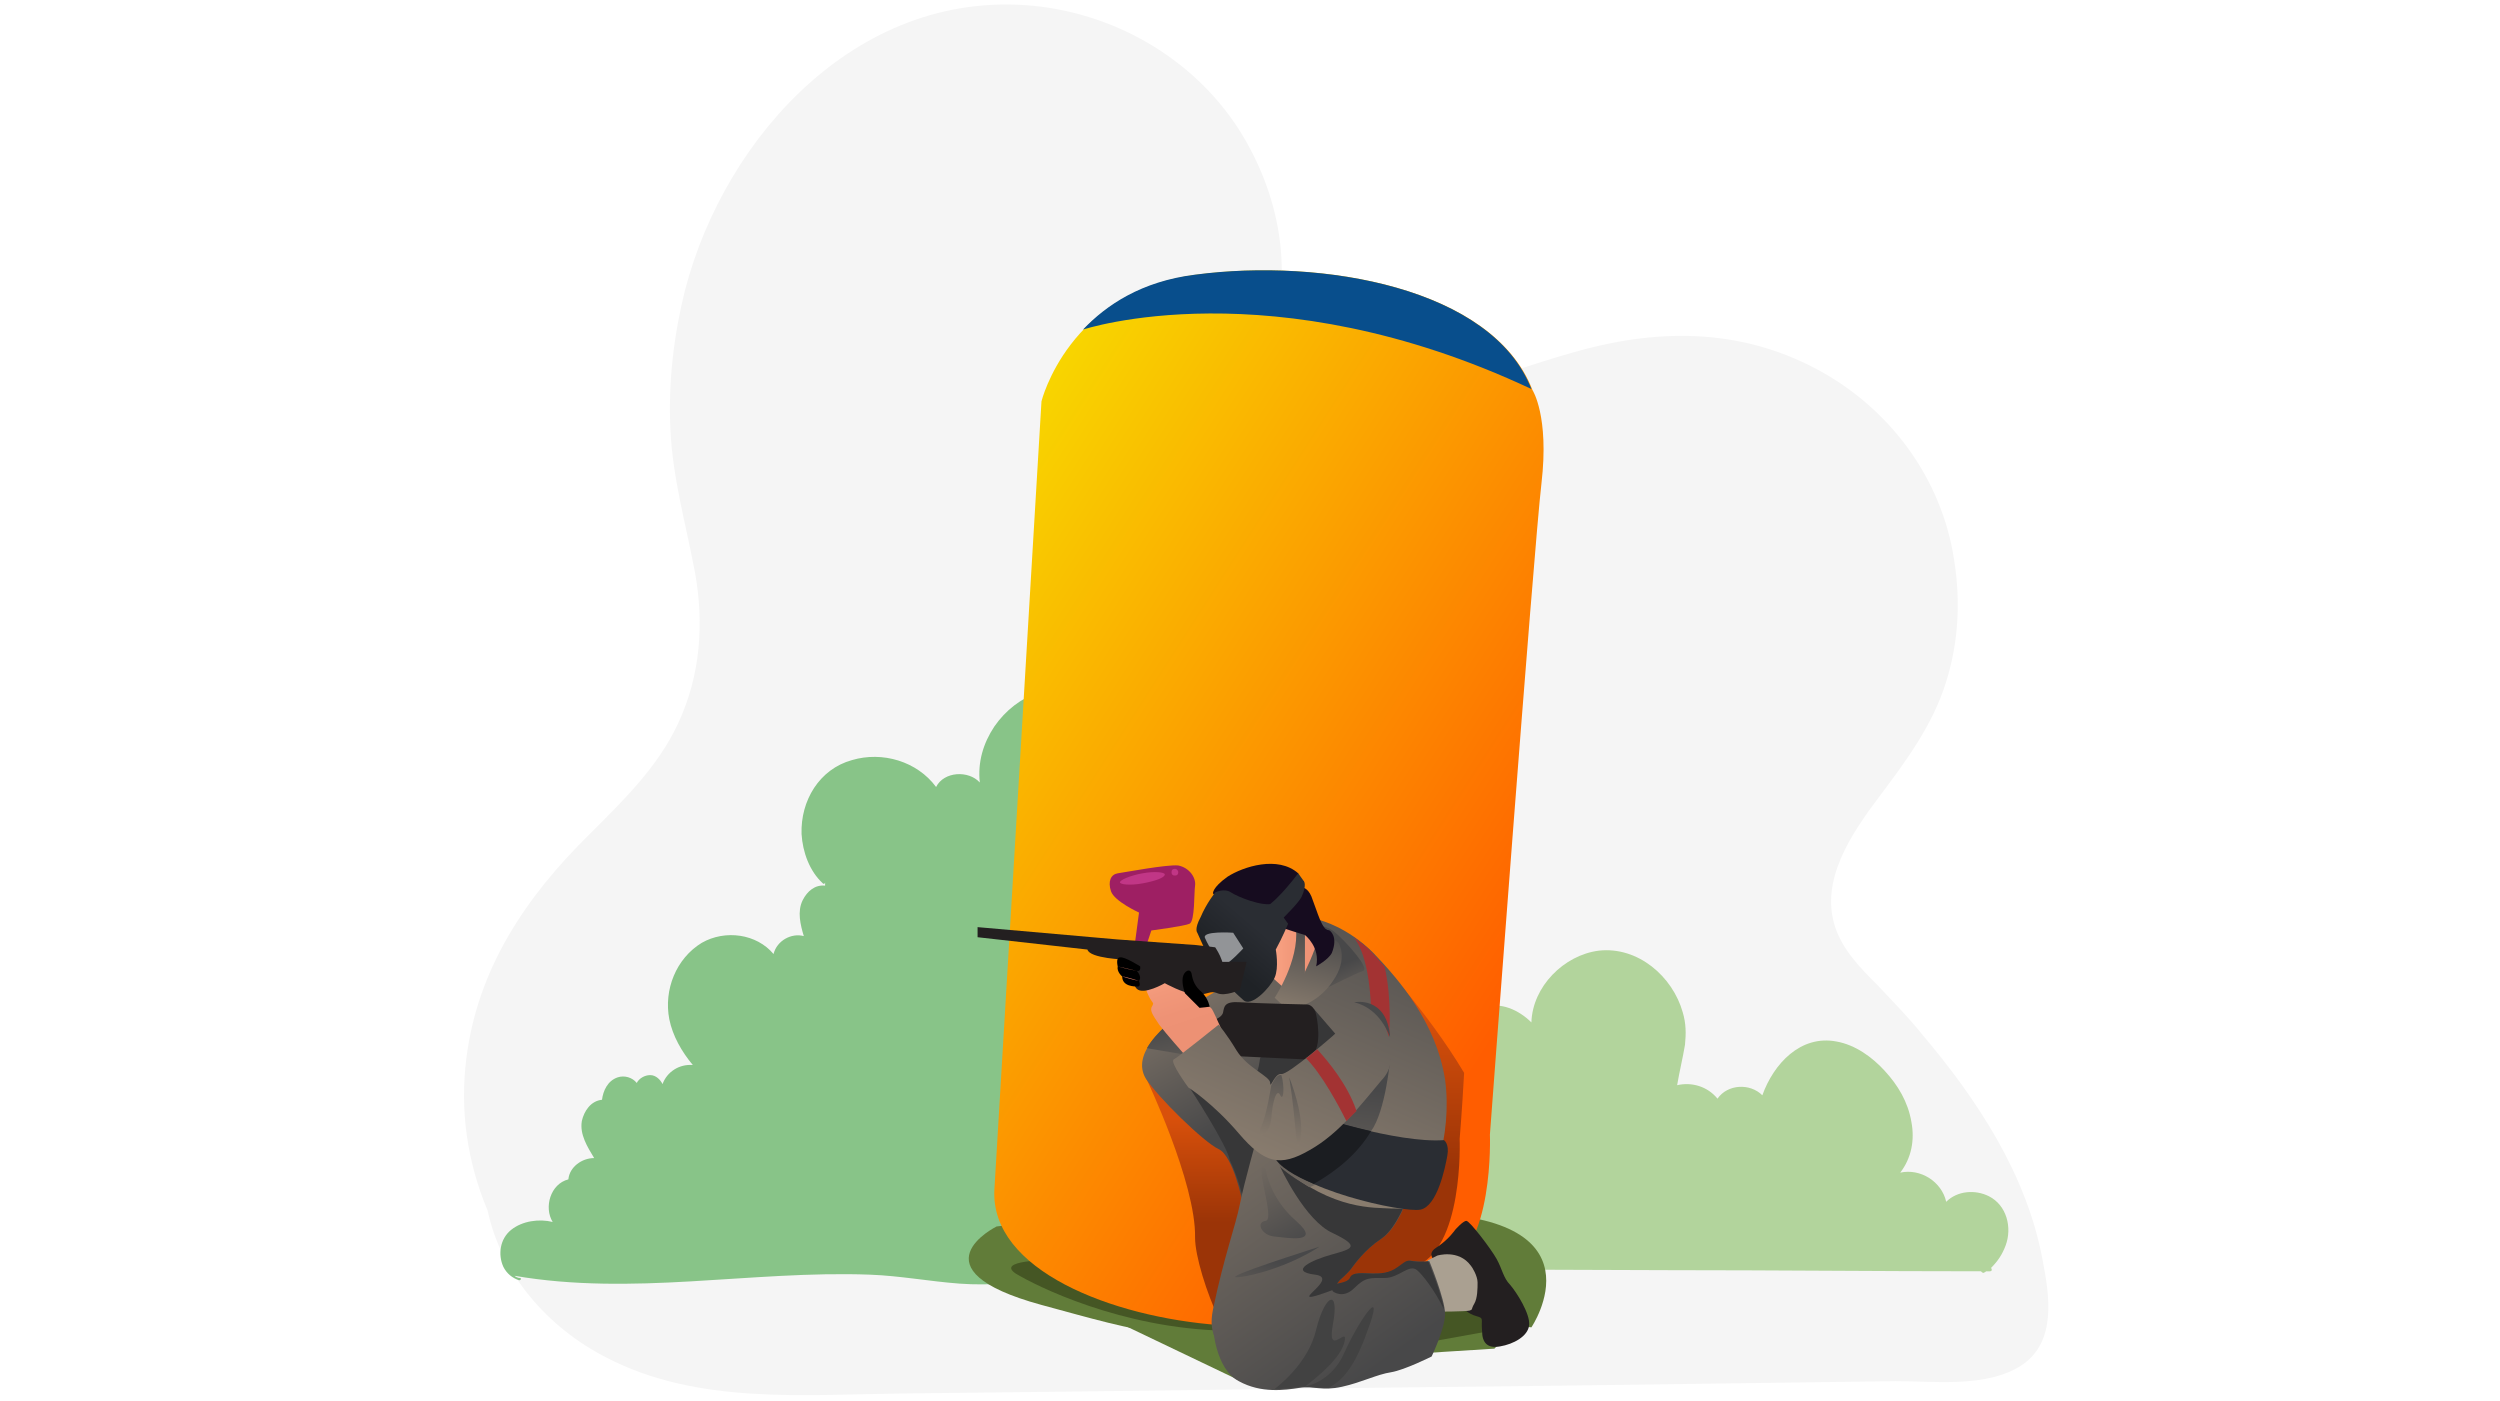 <?xml version="1.0" encoding="utf-8"?>
<!-- Generator: Adobe Illustrator 26.1.0, SVG Export Plug-In . SVG Version: 6.00 Build 0)  -->
<svg version="1.1" id="a" xmlns="http://www.w3.org/2000/svg" xmlns:xlink="http://www.w3.org/1999/xlink" x="0px" y="0px"
	 width="223px" height="125px" viewBox="0 0 223 125" style="enable-background:new 0 0 223 125;" xml:space="preserve">
<style type="text/css">
	.st0{fill:#F5F5F5;}
	.st1{fill:#88C488;}
	.st2{fill:#B2D49C;}
	.st3{fill:#617C39;}
	.st4{fill:#455624;}
	.st5{fill:url(#SVGID_1_);}
	.st6{fill:#084E8C;}
	.st7{fill:url(#SVGID_00000043434814136111820660000015534767216989030787_);}
	.st8{fill:url(#SVGID_00000087379279944351869960000005767585376726160797_);}
	.st9{fill:#231F20;}
	.st10{fill:#AAA091;}
	.st11{fill:url(#SVGID_00000072996467032017938040000003977157046731357868_);}
	.st12{fill:url(#SVGID_00000151536358520436324070000004270376609482668731_);}
	.st13{fill:url(#SVGID_00000070094830347279070720000006249794622949882810_);}
	.st14{fill:#373738;}
	.st15{fill:url(#SVGID_00000023998792735438502790000014229459795570068889_);}
	.st16{fill:url(#SVGID_00000155144581209741673910000015324915145968728475_);}
	.st17{fill:url(#SVGID_00000029737404730316733700000004517619314410305665_);}
	.st18{fill:url(#SVGID_00000092435348311269355740000003192336174925935500_);}
	.st19{fill:#A33333;}
	.st20{fill:url(#SVGID_00000136402510451102750480000014836108953019875494_);}
	.st21{fill:#2A2D33;}
	.st22{fill:#1B1D21;}
	.st23{fill:url(#SVGID_00000008866630667048313280000010515254172293061029_);}
	.st24{fill:url(#SVGID_00000090262645528767355080000009814567676493338508_);}
	.st25{fill:url(#SVGID_00000098219481462872548290000002709496970550886283_);}
	.st26{fill:#160C1F;}
	.st27{fill:#9E1F63;}
	.st28{fill:url(#SVGID_00000169545317826752610150000016125827444530745790_);}
	.st29{fill:#929497;}
	.st30{fill:url(#SVGID_00000170969521710248553470000018287778923717426604_);}
	.st31{fill:url(#SVGID_00000124871040203038739800000006842814544448371341_);}
	.st32{fill:url(#SVGID_00000013876662447570986870000001711813946819490987_);}
	.st33{fill:#DD7C62;}
	.st34{fill:url(#SVGID_00000015350515184678133200000001848099485811485887_);}
	.st35{fill:#C13686;}
	.st36{fill:url(#SVGID_00000065759251335927781230000018357080561745469851_);}
	.st37{fill:#424242;}
	.st38{fill:url(#SVGID_00000101071796465422932730000015993885180714177435_);}
	.st39{fill:url(#SVGID_00000042721257298833106450000004637993500987453369_);}
	.st40{fill:url(#SVGID_00000131341281648455733710000013264485863721660311_);}
</style>
<path class="st0" d="M182.2,112.4c-1.4-7.6-5.8-14.3-10.8-20.2c-1.2-1.5-2.6-2.9-3.9-4.3c-1.5-1.5-3.1-3.1-3.8-5.2
	c-1.4-4.2,1.5-8.4,3.9-11.6c2.4-3.2,4.8-6.4,6-10.3c1.1-3.5,1.3-7.2,0.7-10.9c-1.1-7.2-5.7-13.5-12.3-17c-7-3.7-14.4-3.6-21.9-1.4
	c-3.9,1.1-7.7,2.6-11.7,3.5c-3.6,0.7-8.9,1.2-11.8-1.5c-2.8-2.6-2.1-7.1-2.3-10.5c-0.2-3.6-1.3-7.1-3.1-10.3
	c-3.7-6.6-10.6-11.1-18.3-12.1c-16-2-28.2,11.4-31.8,25.3c-1,4-1.5,8.2-1.3,12.4c0.2,4.4,1.4,8.5,2.2,12.8c0.8,4.5,0.5,9.1-1.5,13.4
	c-1.8,3.9-4.9,6.9-7.9,9.9c-5.7,5.6-10,12-11,20c-0.6,4.7,0.1,9.3,1.9,13.6c1.2,5.6,5.3,10.4,10.6,13.1c8.1,4.2,17.5,3.3,26.4,3.2
	c19.6-0.2,39.2-0.5,58.8-0.7l29.8-0.4c3.5,0,8.1,0.6,11.2-1.4C183.5,119.7,182.8,115.5,182.2,112.4L182.2,112.4L182.2,112.4z"/>
<g>
	<path class="st1" d="M127.9,109.8c-0.6-0.6-1.6-0.9-2.4-0.5c0.5-1.3,0-2.7-1.1-3.6c-1.3-1.1-3.2-0.9-4.7-0.2
		c0.5-1.6-0.1-3.6-1.6-4.5c-1.4-0.8-3.4-0.5-4.5,0.6c0.1-0.8-0.2-1.7-1-2.2c1.6-1.4,2.3-3.9,1.4-5.9c-0.8-2-2.9-3.2-5-3.1
		c1.2-1.2,1.4-3.2,0.7-4.7c-0.8-1.8-2.5-2.9-4.3-3.3c1.4-0.7,2.5-2.2,2.3-3.9c-0.1-1.6-1.3-3.1-2.9-3.5c0.9-0.8,1.2-2.3,0.5-3.4
		c-0.6-1.1-2-1.6-3.2-1.3c0.6-3.4-1.5-6.9-4.5-8.3c-3.3-1.5-6.9-0.1-8.9,2.8c-1,1.5-1.5,3.2-1.3,5c-1-1.1-3.2-1-3.9,0.4
		c-1.7-2.3-4.8-3.2-7.5-2.4c-2.9,0.8-4.6,3.6-4.5,6.6c0.1,1.6,0.7,3.3,1.9,4.4c0.1,0.1,0.2,0,0.2-0.1h0c0,0.1,0,0.2,0,0.3
		c-0.9-0.1-1.6,0.5-2,1.3c-0.5,1-0.2,2.2,0.1,3.2c-1.1-0.3-2.4,0.4-2.7,1.6c-1.5-1.8-4.3-2.2-6.4-1c-2.3,1.4-3.4,4.2-2.9,6.8
		c0.3,1.5,1.1,2.9,2.1,4.1c-1.2-0.1-2.3,0.6-2.7,1.7c-0.2-0.4-0.6-0.8-1.1-0.8c-0.5,0-1,0.3-1.2,0.7c-0.4-0.5-1.1-0.7-1.7-0.5
		c-0.9,0.3-1.3,1.2-1.4,2c-1,0.1-1.6,1-1.8,1.9c-0.2,1.2,0.5,2.3,1.1,3.3c-1.1,0-2.2,0.8-2.3,1.9c-1.6,0.4-2.2,2.5-1.4,3.8
		c-1.2-0.3-2.7-0.1-3.7,0.7c-1,0.8-1.2,2.2-0.7,3.3c0.3,0.6,0.8,1,1.4,1.2c0.2,0,0.2-0.2,0.1-0.2c-0.2,0-0.4-0.1-0.5-0.2l0,0
		c5.2,0.9,10.5,0.8,15.7,0.5c5.3-0.3,10.7-0.8,16-0.6c2.7,0.1,5.3,0.6,8,0.8c2.7,0.2,5.4-0.1,8.1-0.3c5.5-0.4,11,0,16.5,0.1
		c2.8,0.1,5.5,0.1,8.3-0.1c2.8-0.1,5.5-0.4,8.3-0.7c0.7-0.1,1.4-0.1,2-0.2c0.1,0,0.1-0.1,0.1-0.2C129.1,112,128.9,110.7,127.9,109.8
		L127.9,109.8L127.9,109.8z"/>
	<path class="st2" d="M106.2,109.5c1-0.7,2.5-0.6,3.4,0.1c-0.2-1.1,0.2-2.3,1-3.1c0.8-0.8,2-1.1,3.1-0.8c-1-1.6-0.6-3.7,0.7-5
		c1.6-1.5,4.1-1.6,6.1-0.7c1,0.4,1.8,1.1,2.5,1.8c-0.4-1.7,0.6-3.7,2.3-4.3c-0.5-1.2-0.1-2.7,0.9-3.6c1.1-1,2.8-1.2,4.3-0.8
		c-0.3-1.3,0.5-2.7,1.8-3.2c1.5-0.6,3.2,0.2,4.3,1.3c0.1-3.2,2.9-6,6-6.4c3.5-0.4,6.6,2.3,7.5,5.5c0.3,1,0.3,1.9,0.2,2.9
		c-0.2,1.2-0.5,2.4-0.7,3.6c1.3-0.3,2.7,0.1,3.6,1.2c0.9-1.3,2.9-1.4,4-0.3c1-2.8,3.4-5.4,6.6-4.8c1.7,0.3,3.2,1.4,4.3,2.6
		c1.2,1.3,2.1,2.8,2.4,4.6c0.3,1.6,0,3.2-1,4.5c1.8-0.4,3.7,0.8,4.1,2.6c1-1,2.6-1.1,3.8-0.5c1.6,0.8,2.1,2.8,1.5,4.4
		c-0.3,0.8-0.7,1.4-1.3,2c0.1,0.1,0.1,0.3-0.1,0.3h-0.3c-0.1,0-0.1,0.1-0.2,0.1c-0.1,0.1-0.2,0-0.3-0.1c-9.2,0-18.4-0.1-27.6-0.1
		l-28.3-0.1c-5.3,0-10.5-0.1-15.8,0c-0.1,0-0.1,0-0.2-0.1C104.6,112,105,110.4,106.2,109.5L106.2,109.5L106.2,109.5z"/>
</g>
<g>
	<g>
		<path class="st3" d="M88.9,109.4c0,0-7.7,3.8,4,7c8.9,2.4,12.5,3.8,27.3,2.5c12.3-1.1,16.4-0.5,16.4-0.5s6.9-10.2-10.8-10.2
			C98.7,108.1,88.9,109.4,88.9,109.4L88.9,109.4z"/>
		<polygon class="st3" points="101.9,116.3 97.1,116.7 110.9,123.3 125.1,116.3 		"/>
		<path class="st4" d="M93.6,112.4c0,0-4.8,0-3,1.2c1.8,1.1,9.4,4.9,18.7,5.1s1.4-5.5,1.4-5.5L93.6,112.4L93.6,112.4z"/>
		<path class="st3" d="M122.2,121l11.1-0.7c0,0,3.4-3.2,2-3.7s-4.2-1.9-4.2-1.9S121.8,116.2,122.2,121z"/>
		<path class="st4" d="M126.4,119.9l7.2-1.3c0,0-0.3-3.6-1.8-4.3s-2.2-0.8-2.2-0.8l-2.6,2.1L126.4,119.9L126.4,119.9z"/>
	</g>
	<g>
		
			<linearGradient id="SVGID_1_" gradientUnits="userSpaceOnUse" x1="73.269" y1="79.936" x2="136.961" y2="39.09" gradientTransform="matrix(1 0 0 -1 0 126)">
			<stop  offset="0" style="stop-color:#F7E800"/>
			<stop  offset="1" style="stop-color:#FF5D00"/>
		</linearGradient>
		<path class="st5" d="M88.7,106.1l4.2-70.3c0,0,2.4-9.8,13.8-11.3c11.3-1.5,26.5,1.2,30,10.3c0,0,1.5,2.3,0.8,8.3
			s-4.6,58.1-4.6,58.1s0.4,10.4-4.2,11.9c-4.7,1.5-10.3,5.7-19.9,5.1C99.2,117.5,88.3,113.3,88.7,106.1z"/>
		<path class="st6" d="M106.6,24.5c-4.8,0.6-7.9,2.7-10,4.9l0,0c0,0,16.8-5.6,40,5.3C133.1,25.7,118,23,106.6,24.5z"/>
	</g>
	<g>
		
			<linearGradient id="SVGID_00000041280748023604452450000012831761870357742759_" gradientUnits="userSpaceOnUse" x1="123.078" y1="35.549" x2="123.078" y2="21.918" gradientTransform="matrix(1 0 0 -1 0 126)">
			<stop  offset="0" style="stop-color:#D8500B"/>
			<stop  offset="1" style="stop-color:#9B3407"/>
		</linearGradient>
		<path style="fill:url(#SVGID_00000041280748023604452450000012831761870357742759_);" d="M122.5,85.1l0,1.5l-7,30.5
			c4.4-1.2,7.7-3.2,10.6-4.1c4.5-1.4,4.1-11.4,4.1-11.4s0.2-2.3,0.4-5.9C127.2,90,122.5,85.1,122.5,85.1L122.5,85.1z"/>
		
			<linearGradient id="SVGID_00000097481551897914262260000016342443458212422578_" gradientUnits="userSpaceOnUse" x1="111.505" y1="26.22" x2="111.505" y2="16.942" gradientTransform="matrix(1 0 0 -1 0 126)">
			<stop  offset="0" style="stop-color:#D8500B"/>
			<stop  offset="1" style="stop-color:#9B3407"/>
		</linearGradient>
		<path style="fill:url(#SVGID_00000097481551897914262260000016342443458212422578_);" d="M104.5,97l-2.3-0.9c0,0,4.5,9.4,4.4,14.3
			c0,1.6,1,4.9,2.2,7.4c2.7,0,5.1-0.4,7.2-1c2.1-2.4,4.2-5.2,4.5-6.8c0.8-4-0.8-13.9-0.8-13.9L104.5,97L104.5,97z"/>
		<path class="st9" d="M128.4,112.8c0,0-1.4-0.8-0.3-1.5c1.1-0.7,1.7-1.6,1.7-1.6s0.7-0.8,1-0.8c0.3,0,2.2,2.5,2.7,3.4
			c0.5,0.9,0.6,1.7,1.2,2.3c0.6,0.7,1.8,2.6,1.7,3.6c-0.1,1-1.4,1.7-2.6,1.9c-1.1,0.2-1.6-0.3-1.6-1.4c-0.1-1.1,0.2-1.1-0.5-1.3
			c-0.8-0.2-1.4-0.9-1.4-0.9L128.4,112.8L128.4,112.8z"/>
		<path class="st10" d="M126.4,113.5l1-1.1l0.8-0.4c0,0,1.9-0.6,3,0.9c0.1,0.1,0.6,0.9,0.6,1.5c0,0.5,0,1.4-0.3,1.9
			c-0.3,0.5-0.1,0.5-0.4,0.6c-0.3,0.1-3,0.1-3,0.1L126.4,113.5L126.4,113.5z"/>
		
			<linearGradient id="SVGID_00000150788297511987457760000009631919253709475993_" gradientUnits="userSpaceOnUse" x1="122.109" y1="3.513" x2="95.311" y2="41.197" gradientTransform="matrix(1 0 0 -1 0 126)">
			<stop  offset="0" style="stop-color:#484849"/>
			<stop  offset="1" style="stop-color:#A3917D"/>
		</linearGradient>
		<path style="fill:url(#SVGID_00000150788297511987457760000009631919253709475993_);" d="M110.5,117.8l-2.3,0.6
			c0,0,0.2,3.7,2.3,4.8c2,1.1,4.1,0.8,5.4,0.6c1.3-0.2,2,0.3,3.8-0.1s3.1-1.1,4.4-1.3c1.2-0.2,3.6-1.4,3.6-1.4s1.2-2.5,1.2-3.8
			s-1.4-4.7-1.4-4.7s-0.6,0.1-1.3,0c-0.6-0.1-0.6-0.1-1.4,0.5c-0.8,0.6-1.6,0.6-2.3,0.6c-0.7,0-1.8-0.2-2,0.4
			c-0.3,0.6-2.5,0.6-2.5,0.6S110.5,117.8,110.5,117.8z"/>
		
			<linearGradient id="SVGID_00000126317617402975506080000016792054974112432316_" gradientUnits="userSpaceOnUse" x1="113.677" y1="27.713" x2="103.243" y2="46.734" gradientTransform="matrix(1 0 0 -1 0 126)">
			<stop  offset="0" style="stop-color:#484849"/>
			<stop  offset="1" style="stop-color:#A3917D"/>
		</linearGradient>
		<path style="fill:url(#SVGID_00000126317617402975506080000016792054974112432316_);" d="M112.1,106.7l-1.3,0.4c0,0-0.8-4-2.1-4.6
			c-1.3-0.6-5.4-4.6-6.5-6.3c-2.6-4.4,11.1-10.2,11.1-10.2l8.8,9.2l-8,5.4c0,0,1.4,4.6,1.3,4.6S112.1,106.7,112.1,106.7z"/>
		
			<linearGradient id="SVGID_00000167374749289160161950000014889056597917582007_" gradientUnits="userSpaceOnUse" x1="105.192" y1="35.068" x2="108.408" y2="20.541" gradientTransform="matrix(1 0 0 -1 0 126)">
			<stop  offset="0" style="stop-color:#484849"/>
			<stop  offset="1" style="stop-color:#A3917D"/>
		</linearGradient>
		<path style="fill:url(#SVGID_00000167374749289160161950000014889056597917582007_);" d="M102.3,93.5l5.9,1l0.5-3.1l-2.3-1.8
			C104.7,90.8,103.1,92.1,102.3,93.5z"/>
		<path class="st14" d="M108.2,94c0-0.2-2.1,3-2.1,3s3.4,5.2,3.6,6.5l0,0c0.7,1.4,1.2,3.4,1.2,3.5l0,0l1.2-0.4c0,0,3.4-1.7,3.4-1.6
			c0,0-0.5-2-1-3.3l-3.7-4.8L108.2,94L108.2,94z"/>
		
			<linearGradient id="SVGID_00000118376906868636688170000014468691400416200341_" gradientUnits="userSpaceOnUse" x1="123.303" y1="4.358" x2="96.56" y2="41.965" gradientTransform="matrix(1 0 0 -1 0 126)">
			<stop  offset="0" style="stop-color:#484849"/>
			<stop  offset="1" style="stop-color:#A3917D"/>
		</linearGradient>
		<path style="fill:url(#SVGID_00000118376906868636688170000014468691400416200341_);" d="M125.7,106.4c0,0-0.9,3.1-2.5,4.1
			c-1.5,1-2.4,2.3-2.7,2.7c-0.3,0.4-1,1-1,1s-4.1,5.1-5.5,6.1s-6.8,1.3-5.8-3.5c1-4.8,2-7.4,2.4-9.4c0.4-2,1.6-6.2,1.6-6.2l6.5,1
			L125.7,106.4L125.7,106.4z"/>
		
			<linearGradient id="SVGID_00000064318092547460077680000005047741950516412313_" gradientUnits="userSpaceOnUse" x1="113.897" y1="13.476" x2="110.237" y2="1.278" gradientTransform="matrix(1 0 0 -1 0 126)">
			<stop  offset="0" style="stop-color:#484849"/>
			<stop  offset="1" style="stop-color:#A3917D"/>
		</linearGradient>
		<path style="fill:url(#SVGID_00000064318092547460077680000005047741950516412313_);" d="M117.7,111.2c0,0-2.6,1.8-6.4,2.6
			C107.5,114.5,114.3,112.3,117.7,111.2z"/>
		<path class="st14" d="M118.8,102.3l-4.8-0.7l0.2,2.5c0,0,2.2,4.8,4.7,5.9c2.5,1.2,1.7,1.4-0.1,1.9c-1.8,0.5-3.9,1.5-1.5,1.8
			c2.5,0.3-3.4,3.2,1.5,1.4c0.4-0.5,0.7-0.9,0.7-0.9s0.7-0.6,1-1c0.3-0.4,1.2-1.7,2.7-2.7s2.5-4.1,2.5-4.1S118.8,102.3,118.8,102.3z
			"/>
		
			<linearGradient id="SVGID_00000103974550316191892910000003275610687741122444_" gradientUnits="userSpaceOnUse" x1="127.721" y1="47.681" x2="111.457" y2="10.273" gradientTransform="matrix(1 0 0 -1 0 126)">
			<stop  offset="0" style="stop-color:#484849"/>
			<stop  offset="1" style="stop-color:#A3917D"/>
		</linearGradient>
		<path style="fill:url(#SVGID_00000103974550316191892910000003275610687741122444_);" d="M117.8,82.1c0,0,2.4,0.6,4.7,2.9
			c2.3,2.4,5.6,6.2,6.4,11.3c0.7,5.1-1.3,10.3-2.5,11c-1.2,0.7-0.8,0.5-2.3,0.5c-1.5-0.1-5.1,0.2-9.8-3.7l-0.6-1.3l-0.3-5.5
			c0,0-1.6-0.5-1.2-1.6c0.4-1,0.4-2.9,0.4-4.1c0-1.3-0.4-3.4-0.4-3.4S113.3,80.7,117.8,82.1z"/>
		
			<linearGradient id="SVGID_00000023975889058307796680000002902360921719131022_" gradientUnits="userSpaceOnUse" x1="119.146" y1="39.769" x2="122.297" y2="31.876" gradientTransform="matrix(1 0 0 -1 0 126)">
			<stop  offset="0" style="stop-color:#484849"/>
			<stop  offset="1" style="stop-color:#A3917D"/>
		</linearGradient>
		<path style="fill:url(#SVGID_00000023975889058307796680000002902360921719131022_);" d="M117.4,88.1l1.2-0.1c0,0,2.4-1.2,3-1.4
			s-1.5-2.6-2.6-3.5s-3.2-0.6-3.2-0.6L117.4,88.1L117.4,88.1z"/>
		<path class="st19" d="M120.7,83.6L120.7,83.6c0,0,1.4,1.1,1.6,6.4c0,0,0.7-0.3,1.6,2.5c0,0,0.3-3.3-0.4-6.3
			c-0.4-0.4-0.7-0.8-1-1.1C121.9,84.4,121.3,84,120.7,83.6z"/>
		
			<linearGradient id="SVGID_00000003798640495180724310000015997453888974562944_" gradientUnits="userSpaceOnUse" x1="119.035" y1="29.173" x2="116.485" y2="7.439" gradientTransform="matrix(1 0 0 -1 0 126)">
			<stop  offset="0" style="stop-color:#484849"/>
			<stop  offset="1" style="stop-color:#A3917D"/>
		</linearGradient>
		<path style="fill:url(#SVGID_00000003798640495180724310000015997453888974562944_);" d="M113.6,102.4l0,0.4l0.6,1.3
			c0.9,0.8,1.8,1.3,2.6,1.8c0.6-0.2,1.2-0.6,1.7-1c1.3-1.2,2.4-2.2,3.8-4c1.3-1.8,1.7-6.4,1.7-6.4l-1.9-0.5
			C122.2,94,114.3,98.8,113.6,102.4L113.6,102.4z"/>
		<path class="st21" d="M116.8,99.4c0,0,7.8,2.6,12,2.3c0,0,0.5,0.3,0.3,1.4c-0.2,1.1-0.9,4.5-2.4,4.8c-1.5,0.3-11.3-1.8-13-4.8
			S116.8,99.4,116.8,99.4z"/>
		<path class="st22" d="M122.3,100.9c-3-0.7-5.5-1.5-5.5-1.5s-4.9,0.7-3.2,3.7c0.5,1,1.9,1.8,3.6,2.5
			C119.3,104.4,121.1,102.9,122.3,100.9L122.3,100.9z"/>
		<path class="st14" d="M115,97.4c0.3,0,4.1-5.2,4.1-5.2l-1.9-2.2l-3.9,2.4l-0.9,2c-0.1,0.5-0.1,0.9-0.3,1.2
			c-0.3,0.7,0.4,1.2,0.8,1.4C113.8,97.3,114.8,97.5,115,97.4L115,97.4z"/>
		
			<linearGradient id="SVGID_00000106128587187604809810000010182309608470442116_" gradientUnits="userSpaceOnUse" x1="112.497" y1="40.475" x2="118.535" y2="40.475" gradientTransform="matrix(1 0 0 -1 0 126)">
			<stop  offset="0" style="stop-color:#FFAA89"/>
			<stop  offset="1.070000e-02" style="stop-color:#FEA988"/>
			<stop  offset="0.442" style="stop-color:#F2987A"/>
			<stop  offset="0.76" style="stop-color:#EE9275"/>
			<stop  offset="1" style="stop-color:#ED9174"/>
		</linearGradient>
		<path style="fill:url(#SVGID_00000106128587187604809810000010182309608470442116_);" d="M116.4,82.5c0,0,1.2,0.9,1.9,1
			c0,0,0.7,1.8-0.4,3.5c-1.2,1.7-2.4,2-2.4,2l-3-2.7C112.5,86.3,113.7,80.7,116.4,82.5L116.4,82.5z"/>
		
			<linearGradient id="SVGID_00000159467302201327548160000008440170653553007805_" gradientUnits="userSpaceOnUse" x1="116.572" y1="43.735" x2="113.647" y2="32.662" gradientTransform="matrix(1 0 0 -1 0 126)">
			<stop  offset="0" style="stop-color:#484849"/>
			<stop  offset="1" style="stop-color:#A3917D"/>
		</linearGradient>
		<path style="fill:url(#SVGID_00000159467302201327548160000008440170653553007805_);" d="M116.4,83.1c0,0,0,2,0,3.7
			s-1.2,3.6-1.2,3.6l-1.5-1.4c0,0,2.2-3.3,1.9-6.2L116.4,83.1L116.4,83.1z"/>
		
			<linearGradient id="SVGID_00000037678464648901529350000011424186472353809329_" gradientUnits="userSpaceOnUse" x1="118.613" y1="43.196" x2="115.688" y2="32.123" gradientTransform="matrix(1 0 0 -1 0 126)">
			<stop  offset="0" style="stop-color:#484849"/>
			<stop  offset="1" style="stop-color:#A3917D"/>
		</linearGradient>
		<path style="fill:url(#SVGID_00000037678464648901529350000011424186472353809329_);" d="M117.7,82.8l1.7,1.3c0,0,0.9,1.4-0.5,3.4
			c-1.4,2.1-3.4,2.4-3.4,2.4l-0.5-0.6C115,89.4,117.7,84.7,117.7,82.8z"/>
		<path class="st9" d="M108.2,91c0,0,0.8-0.2,0.9-0.7c0.1-0.5,0.1-1,1.5-0.9s6,0.2,6,0.2s0.6,0,0.8,0.9c0.2,0.9,0.6,3.7-1,4
			l-6.3-0.3l-1.9-0.4V91z"/>
		<path class="st26" d="M108.9,80.3l-0.7-0.6c0,0-0.1-0.5,1.3-1.5c1.4-0.9,4.5-1.9,6.3-0.3v0.7h0.5l0,0.6c0,0,0.5,0.1,0.8,1.1
			c0.4,1,0.8,2.6,1.4,2.7c0,0,0,0.9-2.1,0.4c-0.4-0.1-1.9-0.6-1.9-0.6l-2.9-0.4C111.6,82.5,108.9,80.3,108.9,80.3z"/>
		<path class="st27" d="M101.2,84.4l0.4-3c0,0-2.2-1-2.5-1.9c-0.3-0.9,0-1.5,0.6-1.6c0.7-0.1,4.4-0.8,5.4-0.7c1,0.2,1.6,1.1,1.5,1.8
			c-0.1,0.6,0,3.2-0.5,3.4c-0.4,0.2-3.4,0.6-3.4,0.6l-0.5,1.5L101.2,84.4L101.2,84.4z"/>
		
			<linearGradient id="SVGID_00000036239471984722489960000017761926867453209788_" gradientUnits="userSpaceOnUse" x1="109.072" y1="40.337" x2="111.788" y2="43.523" gradientTransform="matrix(1 0 0 -1 0 126)">
			<stop  offset="0" style="stop-color:#1F2226"/>
			<stop  offset="1" style="stop-color:#2A2D33"/>
		</linearGradient>
		<path style="fill:url(#SVGID_00000036239471984722489960000017761926867453209788_);" d="M110.9,89.2c0,0-2.5-2.2-2.5-2.8
			c-0.1-0.6-0.7-1.2-0.7-1.2l-0.9-2c0,0-0.3-0.3,0.3-1.4c0.5-1.2,1.3-2.2,1.3-2.2s0.8-0.4,1.4,0c0.6,0.4,2.8,1.3,3.8,1l1.3,1.8
			c0,0-0.5,1.2-1.1,2.3c0,0,0.3,1.6-0.1,2.5S111.6,89.9,110.9,89.2L110.9,89.2z"/>
		<path class="st29" d="M110,83.2l0.9,1.4c0,0-1.2,1.3-1.6,1.4c-0.5,0.1-1.5-1.6-1.8-2.3C107.1,83,110,83.2,110,83.2L110,83.2z"/>
		
			<linearGradient id="SVGID_00000141420106256029769290000017057445323926328235_" gradientUnits="userSpaceOnUse" x1="109.472" y1="39.996" x2="112.188" y2="43.183" gradientTransform="matrix(1 0 0 -1 0 126)">
			<stop  offset="0" style="stop-color:#1F2226"/>
			<stop  offset="1" style="stop-color:#2A2D33"/>
		</linearGradient>
		<path style="fill:url(#SVGID_00000141420106256029769290000017057445323926328235_);" d="M110.9,82.5l1,1.8c0,0,3.7-3.3,4.2-4.3
			c0.5-1.1,0.2-1.4,0.2-1.4l-0.5-0.7c0,0-0.9,1.2-1.7,2C113.4,80.7,110.9,82.5,110.9,82.5L110.9,82.5z"/>
		
			<linearGradient id="SVGID_00000142895883057909011730000000163972562929897144_" gradientUnits="userSpaceOnUse" x1="103.935" y1="40.798" x2="106.129" y2="34.165" gradientTransform="matrix(1 0 0 -1 0 126)">
			<stop  offset="0" style="stop-color:#FFAA89"/>
			<stop  offset="1.070000e-02" style="stop-color:#FEA988"/>
			<stop  offset="0.442" style="stop-color:#F2987A"/>
			<stop  offset="0.76" style="stop-color:#EE9275"/>
			<stop  offset="1" style="stop-color:#ED9174"/>
		</linearGradient>
		<path style="fill:url(#SVGID_00000142895883057909011730000000163972562929897144_);" d="M106.8,94h-1.2c0,0-1.6-1.8-2.2-2.6
			c-0.6-0.9-0.9-1.3-0.6-1.7c0.2-0.4,0-0.8,0.5-1.2c0.5-0.4,0.6-0.9,0.9-1.1c0.3-0.3,0.9-0.6,0.9-0.2s0.6,1.4,1.1,1.8s1.5,0.5,1.9,1
			c0.3,0.5,1.1,2.4,1.1,2.4S108.1,93.7,106.8,94L106.8,94z"/>
		
			<linearGradient id="SVGID_00000180332210185598287080000012155710247901951420_" gradientUnits="userSpaceOnUse" x1="102.402" y1="40.292" x2="104.596" y2="33.657" gradientTransform="matrix(1 0 0 -1 0 126)">
			<stop  offset="0" style="stop-color:#FFAA89"/>
			<stop  offset="1.070000e-02" style="stop-color:#FEA988"/>
			<stop  offset="0.442" style="stop-color:#F2987A"/>
			<stop  offset="0.76" style="stop-color:#EE9275"/>
			<stop  offset="1" style="stop-color:#ED9174"/>
		</linearGradient>
		<path style="fill:url(#SVGID_00000180332210185598287080000012155710247901951420_);" d="M103.2,89.9c0,0-0.5-0.5-0.8-1.2
			c-0.3-0.6-0.2-1,0-1.2c0.2-0.2-0.1-0.7,0.3-0.8c0.4-0.1,1.4,1.2,1.4,1.2L103.2,89.9L103.2,89.9z"/>
		<path class="st9" d="M109.1,87l-6.4-0.4c0,0-2,0.1-2.3-1c0,0-3.2-0.1-3.4-0.9l-9.8-1.1v-0.9l12.5,1.1l7,0.5l1.7,0.2
			C108.3,84.4,109.4,85.8,109.1,87L109.1,87z"/>
		<path class="st9" d="M110.6,88.3c0,0-1.3,0.6-2,0.3c-0.7-0.3-0.9,0.2-2,0.1c-1.1-0.1-2.7-1-2.7-1s-1.9,1.1-2.5,0.5
			s-0.3-2.4-0.3-2.4h10.1C111.2,85.8,110.6,88.3,110.6,88.3z"/>
		<path d="M107,89.9c0.1,0,0.9-0.1,0.9-0.1s-0.1-0.7-0.7-1.3c-0.6-0.5-0.8-1-0.9-1.6c-0.1-0.6-0.7-0.3-0.8,0.3
			c-0.1,0.6,0.2,1.4,0.2,1.4L107,89.9z"/>
		<path d="M101.6,87.5c0,0,0.2,0.5-0.1,0.5s-1.4,0-1.4-0.9c0,0-0.5-0.4-0.4-0.9c0,0-0.2-0.8,0.2-0.8c0.4-0.1,1.8,0.8,1.8,0.8
			s0.1,0.5-0.3,0.4C101.4,86.6,101.9,87.1,101.6,87.5z"/>
		<path class="st33" d="M100.1,87.1c0,0,0.9,0.3,1.5,0.4C101.6,87.5,100.4,87.1,100.1,87.1z"/>
		<path class="st33" d="M99.7,86.2c0,0,1.3,0.3,1.7,0.4C101.4,86.6,100.3,86.4,99.7,86.2z"/>
		<path class="st26" d="M116.4,83.4c0,0,1.4,1.1,1,2.8c0,0,1.1-0.6,1.4-1.2c0.6-1.5-0.2-2-0.2-2l-1.2-0.3L116.4,83.4L116.4,83.4z"/>
		
			<linearGradient id="SVGID_00000109747964897397652640000007002376970964685206_" gradientUnits="userSpaceOnUse" x1="122.526" y1="49.94" x2="106.262" y2="12.532" gradientTransform="matrix(1 0 0 -1 0 126)">
			<stop  offset="0" style="stop-color:#484849"/>
			<stop  offset="1" style="stop-color:#A3917D"/>
		</linearGradient>
		<path style="fill:url(#SVGID_00000109747964897397652640000007002376970964685206_);" d="M119,92.3c0,0,1.7-1,3.1-0.3
			c1.4,0.7,2.9,2.5,1.1,4.4c-1.7,2-3.7,4.7-6.4,6.2c-2.6,1.5-4,1.2-6.3-1.5c-2.3-2.7-4.5-4.1-4.5-4.1s-1.7-2.3-1.3-2.5
			c0.4-0.2,4-3.1,4-3.1s0.7,0.8,1.6,2.3c1,1.6,3,2.3,3,2.9s0.4-0.9,1-0.8C114.9,95.9,119,92.3,119,92.3L119,92.3z"/>
		<path class="st35" d="M103.9,78c0,0.3-0.9,0.6-2,0.8c-1.1,0.2-2,0.1-2-0.1s0.9-0.6,2-0.8C103,77.7,103.9,77.8,103.9,78L103.9,78z"
			/>
		<path class="st35" d="M105.1,77.8c0,0.2-0.1,0.3-0.3,0.3s-0.3-0.1-0.3-0.3s0.1-0.3,0.3-0.3S105.1,77.7,105.1,77.8z"/>
		
			<linearGradient id="SVGID_00000073694988081824787430000000467640142539017618_" gradientUnits="userSpaceOnUse" x1="122.081" y1="30.789" x2="121.638" y2="23.988" gradientTransform="matrix(1 0 0 -1 0 126)">
			<stop  offset="0" style="stop-color:#484849"/>
			<stop  offset="1" style="stop-color:#A3917D"/>
		</linearGradient>
		<path style="fill:url(#SVGID_00000073694988081824787430000000467640142539017618_);" d="M120.8,89.4c0,0,2.9-0.6,3.2,3.1
			C123.9,92.4,123.2,90,120.8,89.4z"/>
		<path class="st14" d="M127.4,112.5c0,0-0.6,0.1-1.3,0c-0.6-0.1-0.6-0.1-1.4,0.5c-0.8,0.6-1.6,0.6-2.3,0.6c-0.7,0-1.8-0.2-2,0.4
			c-0.2,0.4-1.1,0.5-1.8,0.6l0,0.1l0.3,0.5c0,0,0.9,0.7,1.9-0.3s1.4-0.9,2.7-0.9s2.2-1.3,2.9-0.7c0.4,0.3,1.6,1.8,2.4,3.5
			C128.6,115.4,127.4,112.5,127.4,112.5L127.4,112.5z"/>
		<path class="st37" d="M119.9,120.7c-1.2,2.7-3.6,3-3.6,3l0,0c0.8,0,1.3,0.1,2.2,0.1c1.5-0.8,2.5-2.2,3.7-5.7
			C123.4,114.6,121.1,118,119.9,120.7L119.9,120.7z"/>
		<path class="st37" d="M119.9,119.8c0.5-1.8-1.6,1.5-1-1.7c0.6-3.2-0.7-2.7-1.5,0.5c-0.7,3.1-3.6,5.2-3.7,5.3
			c0.9,0,1.6-0.1,2.3-0.2c0.1,0,0.2,0,0.4,0l0,0C116.3,123.7,119.4,121.6,119.9,119.8z"/>
		
			<linearGradient id="SVGID_00000141420641826881165820000002520687559460287108_" gradientUnits="userSpaceOnUse" x1="114.12" y1="32.374" x2="112.678" y2="20.915" gradientTransform="matrix(1 0 0 -1 0 126)">
			<stop  offset="0" style="stop-color:#484849"/>
			<stop  offset="1" style="stop-color:#A3917D"/>
		</linearGradient>
		<path style="fill:url(#SVGID_00000141420641826881165820000002520687559460287108_);" d="M113.4,96.8L113.4,96.8
			c0,0-0.4,2.6-0.9,3.7c-0.5,1.2,0.7,0.9,0.9-0.7c0.1-1.6,0.5-2.8,0.8-2.1c0.3,0.6,0.4-0.8,0.1-1.8
			C113.8,95.8,113.5,96.7,113.4,96.8L113.4,96.8z"/>
		
			<linearGradient id="SVGID_00000081642201366800034770000001486489455630420659_" gradientUnits="userSpaceOnUse" x1="116.13" y1="32.085" x2="114.583" y2="19.791" gradientTransform="matrix(1 0 0 -1 0 126)">
			<stop  offset="0" style="stop-color:#484849"/>
			<stop  offset="1" style="stop-color:#A3917D"/>
		</linearGradient>
		<path style="fill:url(#SVGID_00000081642201366800034770000001486489455630420659_);" d="M115,96.1c0,0,1.4,3.4,1,5.5
			S115.7,100.5,115,96.1z"/>
		<path class="st19" d="M116.5,94.4c1.4,1.4,2.9,4.2,3.6,5.6c0.3-0.3,0.6-0.6,0.9-0.9c-0.8-2.4-2.6-4.5-3.5-5.5
			C117.1,93.9,116.8,94.2,116.5,94.4L116.5,94.4z"/>
		
			<linearGradient id="SVGID_00000162333841549953052570000017887854878143857328_" gradientUnits="userSpaceOnUse" x1="115.472" y1="14.422" x2="106.323" y2="30.225" gradientTransform="matrix(1 0 0 -1 0 126)">
			<stop  offset="0" style="stop-color:#484849"/>
			<stop  offset="1" style="stop-color:#A3917D"/>
		</linearGradient>
		<path style="fill:url(#SVGID_00000162333841549953052570000017887854878143857328_);" d="M112.9,104.3c0,0,0.3,2.5,2.7,4.6
			c2.4,2.1-0.8,1.5-1.9,1.4c-1.2-0.1-1.7-1.3-0.8-1.4C113.8,108.8,111.7,103.2,112.9,104.3L112.9,104.3z"/>
	</g>
</g>
</svg>
